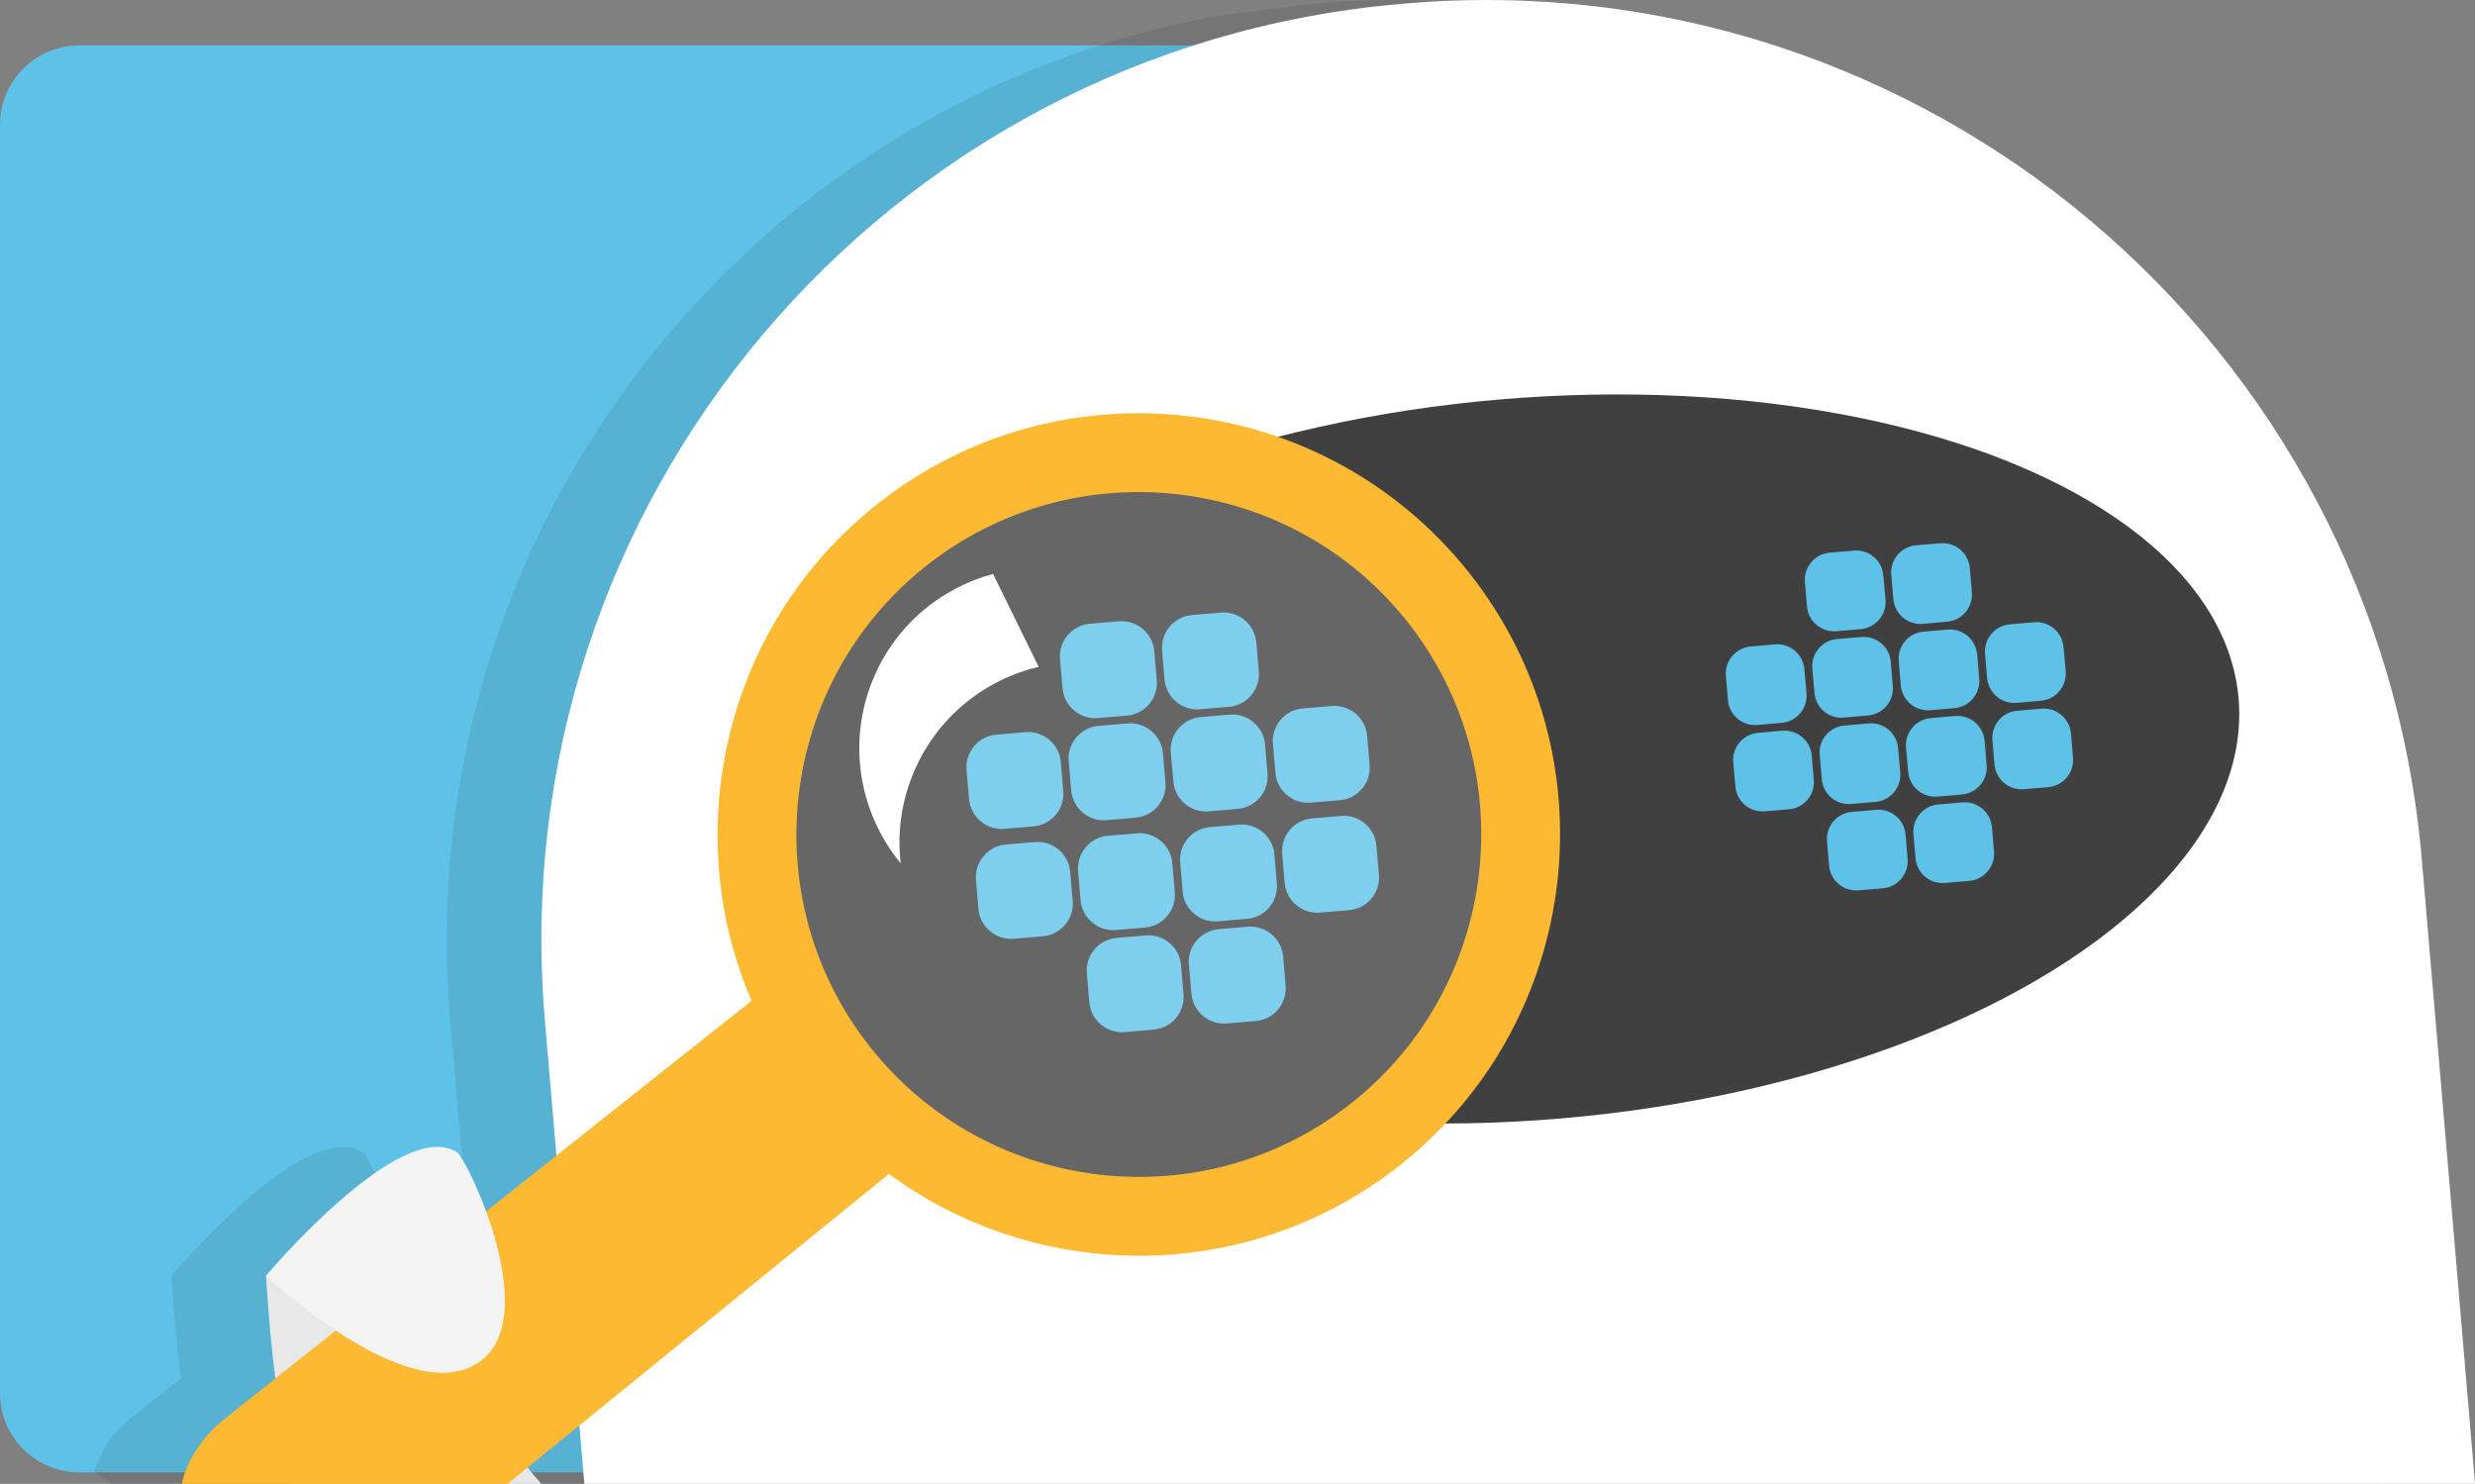 <?xml version="1.0" encoding="utf-8"?>
<!-- Generator: Adobe Illustrator 15.1.0, SVG Export Plug-In . SVG Version: 6.00 Build 0)  -->
<!DOCTYPE svg PUBLIC "-//W3C//DTD SVG 1.1//EN" "http://www.w3.org/Graphics/SVG/1.1/DTD/svg11.dtd">
<svg version="1.1" id="Calque_1" xmlns="http://www.w3.org/2000/svg" xmlns:xlink="http://www.w3.org/1999/xlink" x="0px" y="0px"
	 width="62.441px" height="37.437px" viewBox="266.85 391.844 62.441 37.437" enable-background="new 266.85 391.844 62.441 37.437"
	 xml:space="preserve">
<rect x="266.85" y="391.844" width="62.441" height="37.437" fill="#808080" stroke="none"/>
<g>
	<path fill="#5EC2E8" d="M266.85,426.99c0,1.104,0.896,2,2,2h32.003c1.104,0,2-0.896,2-2v-32c0-1.104-0.896-2-2-2H268.85
		c-1.104,0-2,0.896-2,2V426.99z"/>
	<g>
		<g>
			<g>
				<g>
					<path opacity="0.1" fill="#161515" enable-background="new    " d="M297.533,392.249
						c-11.871,2.178-20.373,13.061-19.324,25.332c0.08,0.94,0.181,2.102,0.291,3.416l-1.771,1.407
						c-0.295-0.805-0.636-1.424-0.729-1.485c-1.418-0.938-4.824,3.108-4.824,3.108c0.054,0.901,0.134,1.768,0.236,2.594l-1.285,1.02
						c-0.433,0.345-0.729,0.806-0.89,1.293c-0.034,0.113,0.402,0.23,0.382,0.347h57.286c-0.521-6.095-1.051-12.356-1.34-15.743
						c-1.104-12.941-12.412-22.562-25.33-21.625"/>
					<g>
						<path fill="#E8E8E8" d="M274.231,429.28c-0.324-1.576-0.558-3.336-0.67-5.252l3.362-1.918c0,0,1.291,4.633,3.584,7.17H274.231
							z"/>
						<path fill="#FFFFFF" d="M281.592,429.28c-0.397-4.703-0.771-9.063-0.996-11.698c-1.113-13.045,8.562-24.523,21.606-25.64
							l0.109-0.01c13.047-1.115,24.525,8.56,25.639,21.604c0.729,8.516,0.786,9.206,1.342,15.743H281.592z"/>
						
							<ellipse transform="matrix(0.996 -0.085 0.085 0.996 -33.873 27.494)" fill="#404040" cx="305.605" cy="411.119" rx="17.944" ry="9.106"/>
						<g>
							<path fill="#5EC2E8" d="M312.385,406.53c-0.031-0.377,0.248-0.711,0.627-0.743l0.609-0.052
								c0.381-0.032,0.713,0.248,0.742,0.627l0.057,0.611c0.029,0.377-0.25,0.711-0.627,0.744l-0.611,0.051
								c-0.379,0.033-0.713-0.248-0.744-0.625L312.385,406.53z"/>
							<path fill="#5EC2E8" d="M312.572,408.71c-0.033-0.377,0.248-0.711,0.625-0.744l0.613-0.051
								c0.377-0.031,0.711,0.246,0.742,0.625l0.051,0.612c0.033,0.378-0.246,0.712-0.625,0.742l-0.611,0.054
								c-0.379,0.032-0.713-0.248-0.74-0.628L312.572,408.71z"/>
							<path fill="#5EC2E8" d="M314.753,408.524c-0.033-0.379,0.244-0.711,0.625-0.744l0.609-0.053
								c0.379-0.031,0.711,0.25,0.744,0.627l0.053,0.611c0.031,0.379-0.248,0.713-0.627,0.744l-0.609,0.053
								c-0.379,0.031-0.711-0.25-0.744-0.627L314.753,408.524z"/>
							<path fill="#5EC2E8" d="M314.564,406.345c-0.033-0.379,0.248-0.711,0.625-0.744l0.613-0.051
								c0.379-0.033,0.711,0.248,0.744,0.625l0.051,0.611c0.033,0.379-0.248,0.713-0.625,0.743l-0.613,0.054
								c-0.377,0.031-0.711-0.248-0.742-0.627L314.564,406.345z"/>
							<path fill="#5EC2E8" d="M312.759,410.89c-0.033-0.377,0.248-0.711,0.625-0.742l0.611-0.053
								c0.381-0.033,0.711,0.248,0.742,0.627l0.054,0.611c0.03,0.377-0.247,0.711-0.628,0.742l-0.609,0.053
								c-0.379,0.033-0.711-0.248-0.742-0.627L312.759,410.89z"/>
							<path fill="#5EC2E8" d="M310.391,408.896c-0.031-0.377,0.25-0.709,0.627-0.742l0.611-0.053
								c0.379-0.031,0.713,0.248,0.742,0.627l0.055,0.611c0.029,0.379-0.248,0.711-0.627,0.742l-0.611,0.053
								c-0.379,0.033-0.711-0.246-0.744-0.625L310.391,408.896z"/>
							<path fill="#5EC2E8" d="M310.577,411.075c-0.031-0.377,0.248-0.711,0.627-0.742l0.611-0.054
								c0.377-0.03,0.711,0.248,0.742,0.628l0.053,0.61c0.033,0.379-0.248,0.711-0.625,0.744l-0.613,0.051
								c-0.377,0.033-0.709-0.248-0.74-0.625L310.577,411.075z"/>
							<path fill="#5EC2E8" d="M312.943,413.069c-0.031-0.379,0.248-0.711,0.627-0.741l0.611-0.054
								c0.379-0.032,0.711,0.246,0.744,0.625l0.051,0.611c0.033,0.379-0.248,0.711-0.625,0.744l-0.611,0.053
								c-0.381,0.031-0.713-0.248-0.744-0.627L312.943,413.069z"/>
							<path fill="#5EC2E8" d="M315.122,412.884c-0.029-0.379,0.248-0.711,0.625-0.744l0.613-0.053
								c0.379-0.031,0.711,0.248,0.744,0.627l0.053,0.611c0.031,0.379-0.25,0.711-0.629,0.743l-0.609,0.052
								c-0.379,0.032-0.713-0.248-0.742-0.625L315.122,412.884z"/>
							<path fill="#5EC2E8" d="M314.936,410.704c-0.031-0.379,0.25-0.711,0.627-0.744l0.613-0.053
								c0.379-0.031,0.709,0.247,0.742,0.627l0.053,0.61c0.033,0.379-0.248,0.711-0.625,0.744l-0.613,0.053
								c-0.377,0.031-0.711-0.248-0.742-0.627L314.936,410.704z"/>
							<path fill="#5EC2E8" d="M316.93,408.339c-0.031-0.379,0.248-0.713,0.627-0.744l0.611-0.053
								c0.379-0.031,0.711,0.248,0.742,0.627l0.055,0.61c0.029,0.38-0.25,0.712-0.627,0.744l-0.613,0.054
								c-0.377,0.03-0.709-0.25-0.742-0.627L316.93,408.339z"/>
							<path fill="#5EC2E8" d="M317.116,410.517c-0.031-0.377,0.246-0.709,0.625-0.742l0.611-0.053
								c0.379-0.031,0.711,0.248,0.746,0.625l0.051,0.613c0.031,0.379-0.248,0.711-0.625,0.742l-0.613,0.053
								c-0.379,0.031-0.711-0.248-0.742-0.627L317.116,410.517z"/>
						</g>
					</g>
					<path fill="#404040" d="M289.629,405.435c-4.174,3.312-4.874,9.377-1.562,13.549l0,0c3.312,4.175,9.377,4.874,13.549,1.562l0,0
						c4.172-3.312,4.871-9.377,1.562-13.551l0,0C299.866,402.823,293.801,402.124,289.629,405.435L289.629,405.435z"/>
					<g>
						<g>
							<path fill="#5EC2E8" d="M293.592,408.474c-0.038-0.453,0.298-0.854,0.753-0.893l0.733-0.062
								c0.453-0.039,0.854,0.299,0.894,0.752l0.062,0.734c0.038,0.453-0.298,0.854-0.753,0.893l-0.73,0.062
								c-0.455,0.039-0.854-0.299-0.895-0.752L293.592,408.474z"/>
							<path fill="#5EC2E8" d="M293.811,411.05c-0.037-0.453,0.299-0.854,0.752-0.893l0.733-0.062
								c0.453-0.037,0.854,0.299,0.894,0.752l0.062,0.734c0.039,0.453-0.297,0.852-0.752,0.891l-0.733,0.064
								c-0.453,0.039-0.853-0.3-0.892-0.752L293.811,411.05z"/>
							<path fill="#5EC2E8" d="M296.387,410.829c-0.039-0.453,0.299-0.854,0.752-0.894l0.732-0.062
								c0.453-0.039,0.854,0.299,0.895,0.752l0.061,0.733c0.041,0.455-0.297,0.854-0.75,0.894l-0.732,0.062
								c-0.453,0.039-0.854-0.299-0.892-0.752L296.387,410.829z"/>
							<path fill="#5EC2E8" d="M296.168,408.255c-0.039-0.455,0.297-0.854,0.75-0.894l0.733-0.062
								c0.453-0.039,0.854,0.297,0.895,0.752l0.062,0.732c0.039,0.454-0.299,0.854-0.752,0.893l-0.733,0.062
								c-0.453,0.038-0.853-0.3-0.894-0.753L296.168,408.255z"/>
							<path fill="#5EC2E8" d="M294.049,413.823c-0.038-0.455,0.298-0.854,0.75-0.894l0.736-0.062
								c0.452-0.039,0.853,0.299,0.891,0.752l0.062,0.733c0.039,0.453-0.297,0.854-0.75,0.892l-0.733,0.063
								c-0.455,0.039-0.854-0.299-0.894-0.752L294.049,413.823z"/>
							<path fill="#5EC2E8" d="M291.234,411.271c-0.037-0.455,0.3-0.854,0.754-0.893l0.732-0.062
								c0.454-0.039,0.854,0.297,0.893,0.752l0.062,0.734c0.039,0.453-0.297,0.852-0.75,0.891l-0.733,0.062
								c-0.455,0.039-0.854-0.297-0.894-0.752L291.234,411.271z"/>
							<path fill="#5EC2E8" d="M291.473,414.044c-0.039-0.453,0.297-0.854,0.752-0.894l0.733-0.062
								c0.453-0.039,0.853,0.299,0.892,0.752l0.063,0.734c0.039,0.452-0.3,0.852-0.752,0.891l-0.733,0.063
								c-0.453,0.037-0.854-0.299-0.894-0.752L291.473,414.044z"/>
							<path fill="#5EC2E8" d="M294.27,416.399c-0.041-0.455,0.297-0.854,0.752-0.893l0.731-0.062
								c0.455-0.041,0.854,0.296,0.894,0.75l0.062,0.734c0.039,0.453-0.297,0.852-0.752,0.891l-0.731,0.064
								c-0.455,0.037-0.854-0.299-0.894-0.752L294.27,416.399z"/>
							<path fill="#5EC2E8" d="M296.844,416.179c-0.039-0.453,0.299-0.854,0.752-0.893l0.732-0.062
								c0.453-0.039,0.854,0.299,0.895,0.752l0.061,0.734c0.039,0.455-0.297,0.854-0.75,0.893l-0.732,0.062
								c-0.453,0.039-0.854-0.297-0.894-0.752L296.844,416.179z"/>
							<path fill="#5EC2E8" d="M296.625,413.604c-0.041-0.455,0.297-0.854,0.75-0.893l0.735-0.062
								c0.453-0.039,0.854,0.297,0.891,0.75l0.062,0.734c0.039,0.455-0.297,0.854-0.752,0.893l-0.733,0.062
								c-0.453,0.039-0.854-0.297-0.892-0.752L296.625,413.604z"/>
							<path fill="#5EC2E8" d="M298.964,410.61c-0.039-0.455,0.297-0.854,0.752-0.893l0.732-0.062
								c0.453-0.038,0.854,0.298,0.893,0.753l0.062,0.733c0.041,0.453-0.297,0.853-0.75,0.892l-0.732,0.062
								c-0.453,0.039-0.854-0.297-0.893-0.752L298.964,410.61z"/>
							<path fill="#5EC2E8" d="M299.198,413.384c-0.039-0.453,0.297-0.854,0.752-0.893l0.734-0.062
								c0.455-0.039,0.852,0.297,0.891,0.752l0.064,0.734c0.039,0.453-0.299,0.852-0.752,0.891l-0.734,0.062
								c-0.453,0.039-0.854-0.298-0.893-0.75L299.198,413.384z"/>
						</g>
					</g>
					<path opacity="0.2" fill="#FFFFFF" enable-background="new    " d="M289.629,405.435c-4.174,3.312-4.874,9.377-1.562,13.549
						l0,0c3.312,4.175,9.377,4.874,13.549,1.562l0,0c4.172-3.312,4.871-9.377,1.562-13.551l0,0
						C299.866,402.823,293.801,402.124,289.629,405.435L289.629,405.435z"/>
					<path fill="#FCB931" d="M288.973,404.569c4.592-3.645,11.293-2.873,14.938,1.722c3.643,4.592,2.869,11.291-1.723,14.934
						c-4.592,3.646-11.293,2.873-14.937-1.719C283.608,414.911,284.38,408.212,288.973,404.569z M290.209,406.126
						c-3.733,2.963-4.36,8.41-1.399,12.143c2.963,3.734,8.41,4.361,12.143,1.398c3.734-2.961,4.361-8.408,1.398-12.144
						C299.389,403.792,293.943,403.165,290.209,406.126z"/>
					<path fill="#FCB931" d="M286.119,416.849l-13.606,10.793c-0.521,0.412-0.955,1.035-1.076,1.638h8.215l9.93-8.068
						L286.119,416.849z"/>
					<path fill="#FFFFFF" d="M288.857,409.026c0.556-1.383,1.709-2.344,3.047-2.702l1.15,2.344
						c-1.394,0.328-2.609,1.307-3.183,2.735c-0.293,0.729-0.384,1.49-0.297,2.222C288.547,412.38,288.215,410.628,288.857,409.026z"
						/>
					<path fill="#F3F3F3" d="M278.385,420.919c0.25,0.166,2.264,4.299,0.459,5.35c-1.808,1.054-5.283-2.241-5.283-2.241
						S276.967,419.981,278.385,420.919z"/>
				</g>
			</g>
		</g>
	</g>
</g>
</svg>
